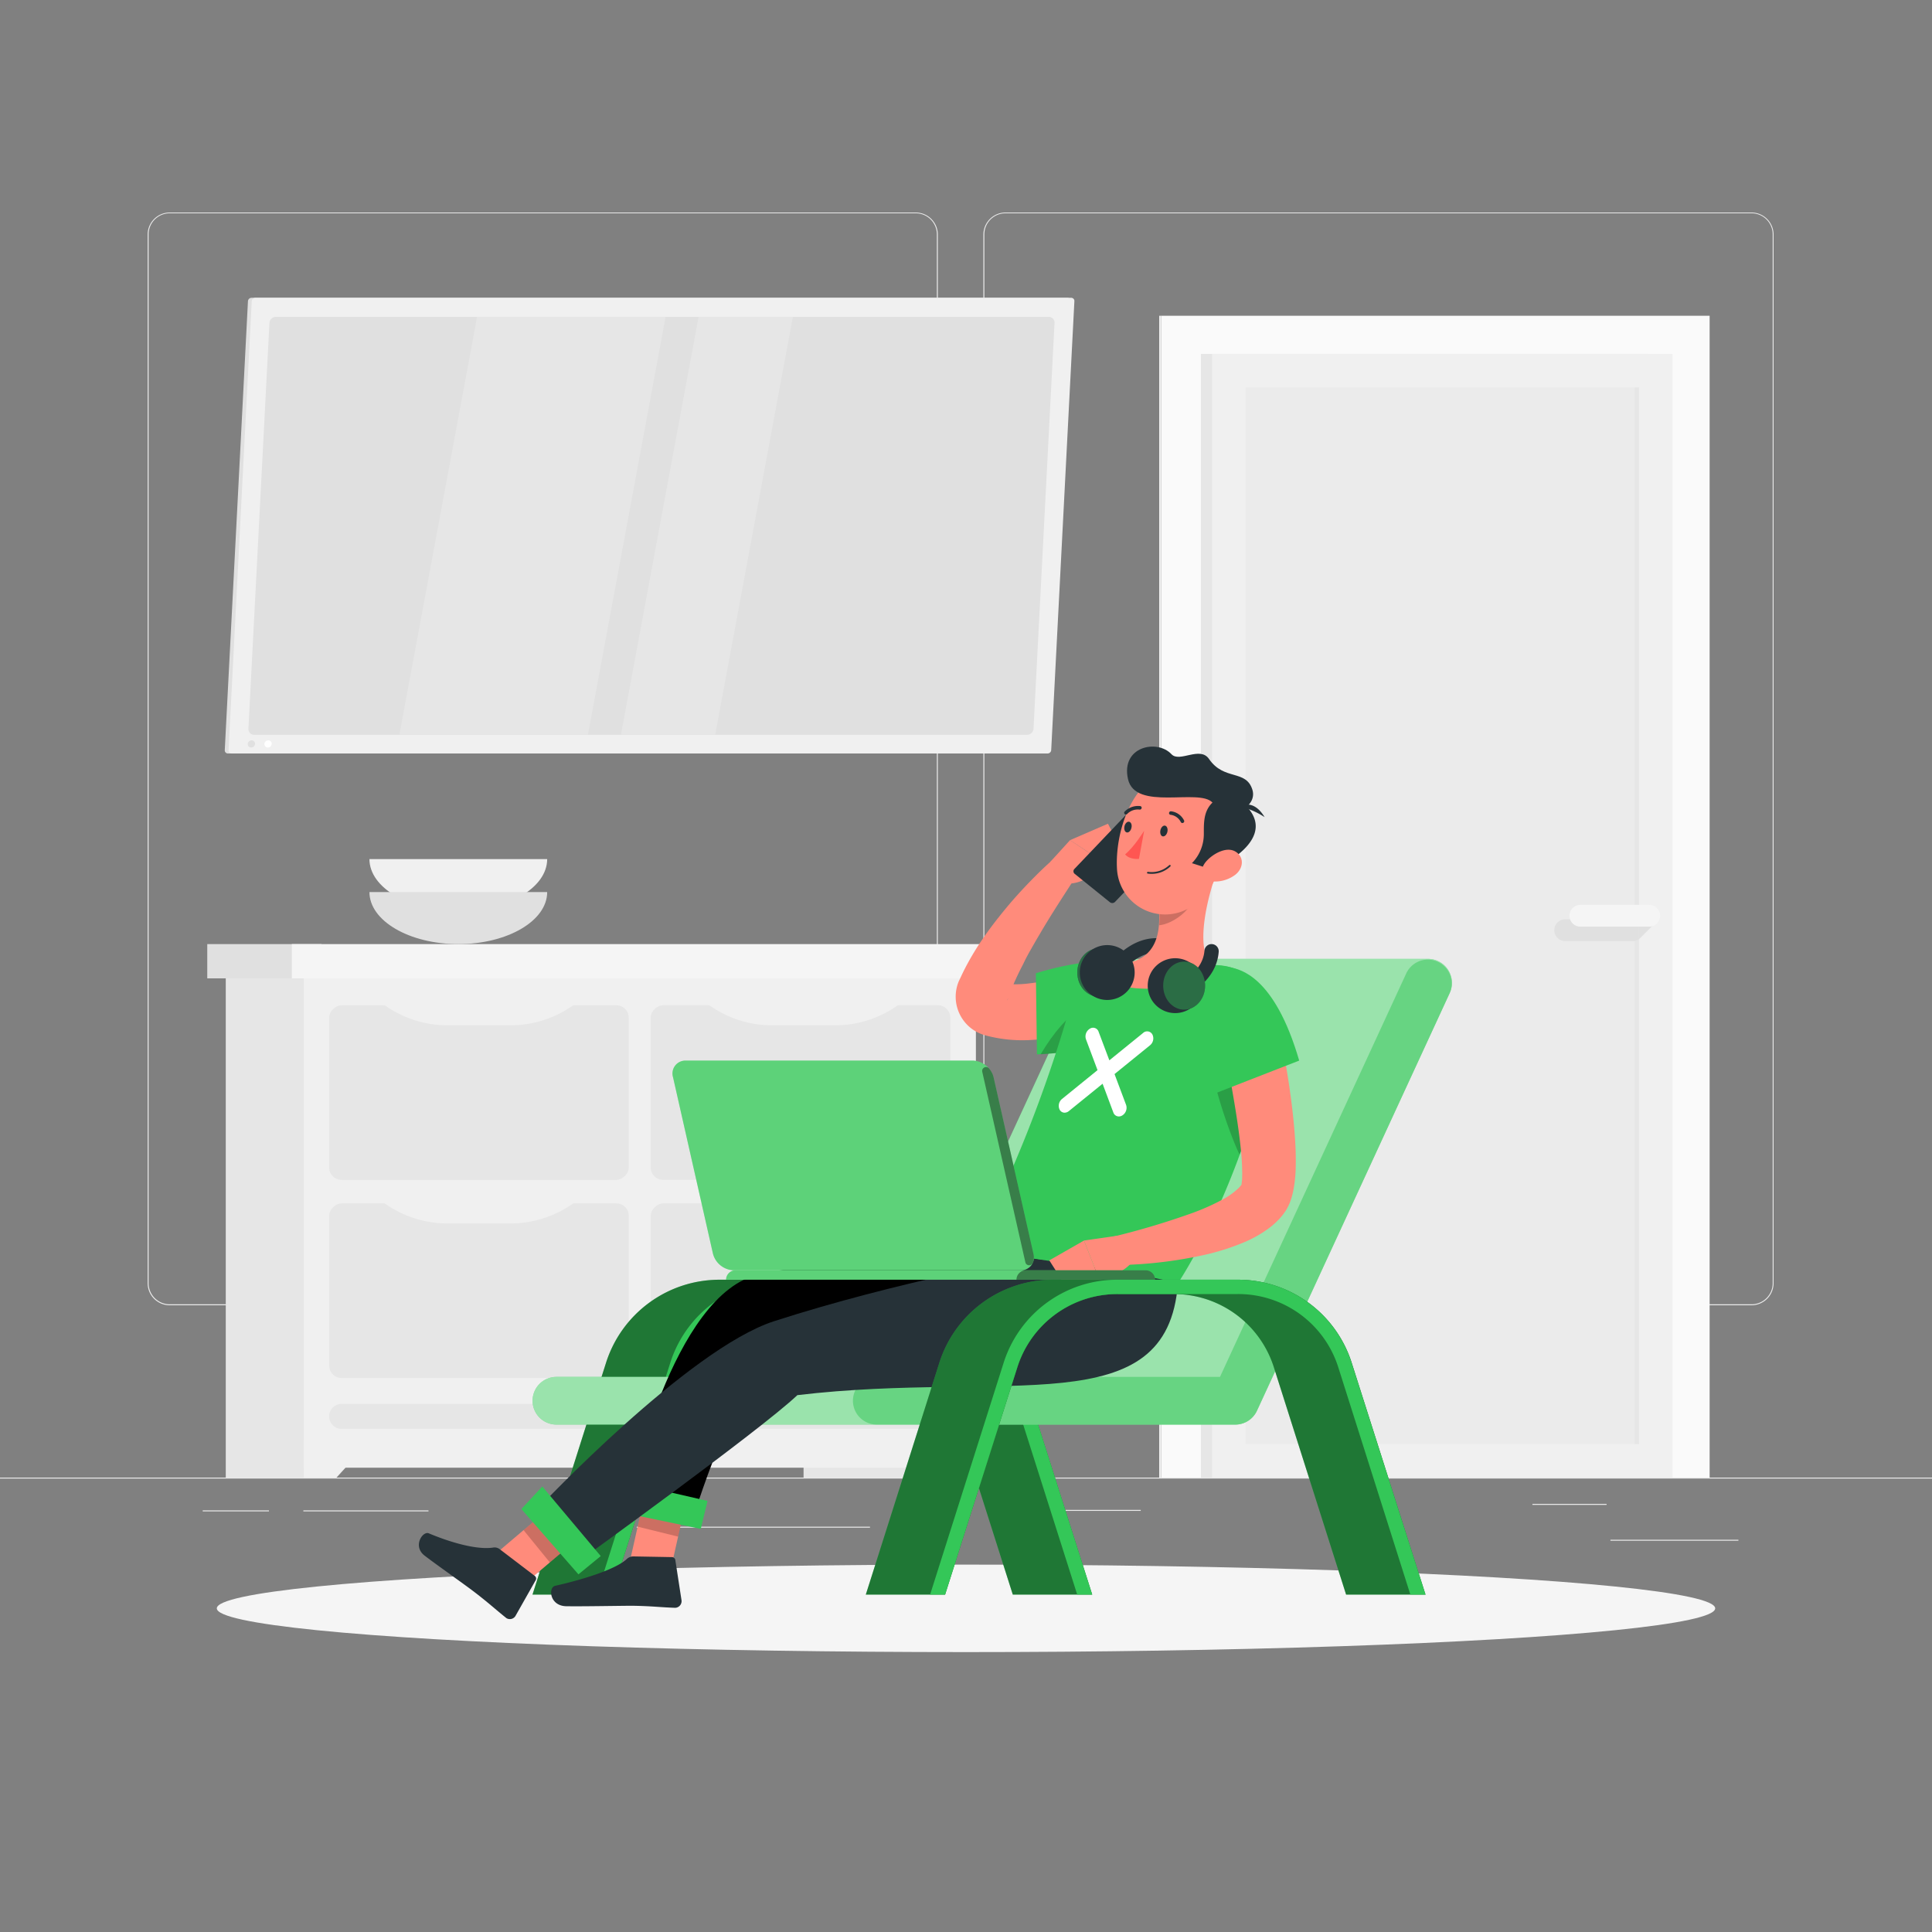 <svg xmlns="http://www.w3.org/2000/svg" viewBox="0 0 500 500"><rect x="0" y="0" width="500" height="500" fill="#808080" stroke="none"/><g id="freepik--background-complete--inject-89"><rect y="382.4" width="500" height="0.25" style="fill:#ebebeb"></rect><rect x="416.78" y="398.49" width="33.12" height="0.25" style="fill:#ebebeb"></rect><rect x="267.86" y="390.76" width="27.36" height="0.25" style="fill:#ebebeb"></rect><rect x="396.59" y="389.21" width="19.19" height="0.25" style="fill:#ebebeb"></rect><rect x="52.46" y="390.89" width="17.15" height="0.25" style="fill:#ebebeb"></rect><rect x="78.51" y="390.89" width="32.38" height="0.25" style="fill:#ebebeb"></rect><rect x="164.78" y="395.11" width="60.37" height="0.25" style="fill:#ebebeb"></rect><path d="M237,337.8H43.91a5.71,5.71,0,0,1-5.7-5.71V60.66A5.71,5.71,0,0,1,43.91,55H237a5.71,5.71,0,0,1,5.71,5.71V332.09A5.71,5.71,0,0,1,237,337.8ZM43.91,55.2a5.46,5.46,0,0,0-5.45,5.46V332.09a5.46,5.46,0,0,0,5.45,5.46H237a5.47,5.47,0,0,0,5.46-5.46V60.66A5.47,5.47,0,0,0,237,55.2Z" style="fill:#ebebeb"></path><path d="M453.31,337.8H260.21a5.72,5.72,0,0,1-5.71-5.71V60.66A5.72,5.72,0,0,1,260.21,55h193.1A5.71,5.71,0,0,1,459,60.66V332.09A5.71,5.71,0,0,1,453.31,337.8ZM260.21,55.2a5.47,5.47,0,0,0-5.46,5.46V332.09a5.47,5.47,0,0,0,5.46,5.46h193.1a5.47,5.47,0,0,0,5.46-5.46V60.66a5.47,5.47,0,0,0-5.46-5.46Z" style="fill:#ebebeb"></path><rect x="221.15" y="161.1" width="300.68" height="141.92" transform="translate(603.55 -139.43) rotate(90)" style="fill:#fafafa"></rect><rect x="149.92" y="231.79" width="300.68" height="0.53" transform="translate(532.32 -68.2) rotate(90)" style="fill:#f0f0f0"></rect><rect x="310.79" y="91.59" width="115.85" height="290.81" style="fill:#e6e6e6"></rect><rect x="313.69" y="91.59" width="119.16" height="290.81" style="fill:#f0f0f0"></rect><polygon points="424.16 239.42 424.16 243.08 427.82 239.42 424.16 239.42" style="fill:#e0e0e0"></polygon><rect x="236.55" y="186.1" width="273.44" height="101.79" transform="translate(610.26 -136.27) rotate(90)" style="fill:#ebebeb"></rect><rect x="286.89" y="236.44" width="273.44" height="1.1" transform="translate(660.61 -186.61) rotate(90)" style="fill:#e6e6e6"></rect><path d="M405.24,237.92a2.82,2.82,0,1,0,0,5.63h17.82l1.1-.47v-5.16Z" style="fill:#e0e0e0"></path><path d="M426.86,239.81H409a2.81,2.81,0,0,1-2.82-2.81h0a2.82,2.82,0,0,1,2.82-2.82h17.82a2.81,2.81,0,0,1,2.81,2.82h0A2.81,2.81,0,0,1,426.86,239.81Z" style="fill:#f5f5f5"></path><path d="M59,195H270.14a.94.94,0,0,0,.93-.87l6-116.18a.82.82,0,0,0-.83-.88H65.09a.94.94,0,0,0-.92.88l-6,116.18A.81.81,0,0,0,59,195Z" style="fill:#e0e0e0"></path><path d="M60,195H271.13a.94.94,0,0,0,.92-.87l6-116.18a.82.82,0,0,0-.83-.88H66.07a.94.94,0,0,0-.92.88l-6,116.18A.81.81,0,0,0,60,195Z" style="fill:#f0f0f0"></path><path d="M66,192.53a1,1,0,0,1-1,.93.87.87,0,0,1-.88-.93,1,1,0,0,1,1-.93A.87.87,0,0,1,66,192.53Z" style="fill:#e0e0e0"></path><path d="M70.31,192.53a1,1,0,0,1-1,.93.88.88,0,0,1-.88-.93,1,1,0,0,1,1-.93A.87.87,0,0,1,70.31,192.53Z" style="fill:#fff"></path><path d="M267.47,188.59l5.44-105A1.5,1.5,0,0,0,271.4,82H71.4a1.7,1.7,0,0,0-1.67,1.59l-5.44,105a1.49,1.49,0,0,0,1.51,1.58h200A1.7,1.7,0,0,0,267.47,188.59Z" style="fill:#e0e0e0"></path><polygon points="152.15 190.17 172.26 81.98 123.47 81.98 103.36 190.17 152.15 190.17" style="fill:#e6e6e6"></polygon><polygon points="185.09 190.17 205.2 81.98 180.8 81.98 160.69 190.17 185.09 190.17" style="fill:#e6e6e6"></polygon><rect x="207.96" y="253.2" width="44.55" height="129.2" style="fill:#e6e6e6"></rect><polygon points="244.05 382.4 252.51 382.4 252.51 372.66 235.18 372.66 244.05 382.4" style="fill:#f0f0f0"></polygon><rect x="58.43" y="253.2" width="27.57" height="129.2" style="fill:#e6e6e6"></rect><rect x="53.64" y="244.33" width="29.59" height="8.87" style="fill:#e0e0e0"></rect><rect x="78.62" y="253.2" width="173.9" height="126.64" style="fill:#f0f0f0"></rect><rect x="75.52" y="244.33" width="181.78" height="8.87" style="fill:#f5f5f5"></rect><rect x="184.58" y="295.26" width="45.2" height="77.54" rx="3.23" transform="translate(-126.85 541.21) rotate(-90)" style="fill:#e6e6e6"></rect><rect x="101.35" y="295.26" width="45.2" height="77.54" rx="3.23" transform="translate(-210.07 457.98) rotate(-90)" style="fill:#e6e6e6"></rect><path d="M246,366.56h0a3.23,3.23,0,0,1-3.23,3.23H88.41a3.23,3.23,0,0,1-3.23-3.23h0a3.23,3.23,0,0,1,3.23-3.23H242.72A3.23,3.23,0,0,1,246,366.56Z" style="fill:#e6e6e6"></path><path d="M131.62,316.62H116.28a28.11,28.11,0,0,1-17.61-5.84h50.57A28.12,28.12,0,0,1,131.62,316.62Z" style="fill:#f0f0f0"></path><path d="M215.63,316.62H200.29a28.16,28.16,0,0,1-17.62-5.84h50.58A28.12,28.12,0,0,1,215.63,316.62Z" style="fill:#f0f0f0"></path><rect x="184.58" y="243.98" width="45.2" height="77.54" rx="3.23" transform="translate(-75.58 489.93) rotate(-90)" style="fill:#e6e6e6"></rect><rect x="101.35" y="243.98" width="45.2" height="77.54" rx="3.23" transform="translate(-158.8 406.71) rotate(-90)" style="fill:#e6e6e6"></rect><path d="M131.62,265.35H116.28a28.12,28.12,0,0,1-17.61-5.85h50.57A28.13,28.13,0,0,1,131.62,265.35Z" style="fill:#f0f0f0"></path><path d="M215.63,265.35H200.29a28.17,28.17,0,0,1-17.62-5.85h50.58A28.13,28.13,0,0,1,215.63,265.35Z" style="fill:#f0f0f0"></path><polygon points="87.08 382.4 78.62 382.4 78.62 372.66 95.95 372.66 87.08 382.4" style="fill:#f0f0f0"></polygon><path d="M95.61,222.33c0,7.44,10.31,13.47,23,13.47s23-6,23-13.47Z" style="fill:#f0f0f0"></path><path d="M95.61,230.87c0,7.43,10.31,13.46,23,13.46s23-6,23-13.46Z" style="fill:#e0e0e0"></path></g><g id="freepik--Shadow--inject-89"><ellipse id="freepik--path--inject-89" cx="250" cy="416.24" rx="193.89" ry="11.32" style="fill:#f5f5f5"></ellipse></g><g id="freepik--Character--inject-89"><path d="M282.66,412.68H262.11L243.43,353.9a27.15,27.15,0,0,0-26-19H203a27.14,27.14,0,0,0-26,19l-18.69,58.78H137.81l19-59.9a30.83,30.83,0,0,1,29.5-21.59h47.78a30.86,30.86,0,0,1,29.51,21.59Z" style="fill:#34C758"></path><path d="M282.66,412.68H262.11L243.43,353.9a27.15,27.15,0,0,0-26-19H203a27.14,27.14,0,0,0-26,19l-18.69,58.78H137.81l19-59.9a30.83,30.83,0,0,1,29.5-21.59h47.78a30.86,30.86,0,0,1,29.51,21.59Z" style="opacity:0.4"></path><path d="M282.66,412.68h-3.88L260.1,353.9a27.15,27.15,0,0,0-26-19H203a27.14,27.14,0,0,0-26,19l-18.69,58.78h-3.87l19-59.9A30.83,30.83,0,0,1,203,331.19h31.11a30.86,30.86,0,0,1,29.51,21.59Z" style="fill:#34C758"></path><path d="M374.76,251a6.16,6.16,0,0,0-5.19-2.84H286.63a6.17,6.17,0,0,0-5.6,3.58L232.79,356.34H144a6.17,6.17,0,1,0,0,12.34h175.7a6.18,6.18,0,0,0,5.6-3.58L375.17,257A6.16,6.16,0,0,0,374.76,251Z" style="fill:#34C758"></path><path d="M374.76,251a6.16,6.16,0,0,0-5.19-2.84H286.63a6.17,6.17,0,0,0-5.6,3.58L232.79,356.34H144a6.17,6.17,0,1,0,0,12.34h175.7a6.18,6.18,0,0,0,5.6-3.58L375.17,257A6.16,6.16,0,0,0,374.76,251Z" style="fill:#fff;opacity:0.5"></path><path d="M319.68,368.68H226.91a6.17,6.17,0,0,1,0-12.34h88.82L364,251.78a6.17,6.17,0,0,1,11.2,5.17L325.28,365.1A6.18,6.18,0,0,1,319.68,368.68Z" style="fill:#34C758;opacity:0.5"></path><path d="M287.19,264.66l-1.29.49-1.19.42c-.79.28-1.59.51-2.38.76-1.59.48-3.19.9-4.82,1.27a61.06,61.06,0,0,1-10.12,1.51,36.91,36.91,0,0,1-11.18-.86l-.74-.18-.37-.1-.19-.05a1.43,1.43,0,0,1-.27-.08,10.58,10.58,0,0,1-3.06-1.53,10.36,10.36,0,0,1-3.59-12,4.75,4.75,0,0,1,.19-.46l.14-.29.28-.59.55-1.17a68.79,68.79,0,0,1,5-8.56c1.8-2.69,3.76-5.21,5.76-7.66s4.1-4.79,6.28-7.05,4.38-4.42,6.82-6.53l5.43,4.86c-3.22,5-6.52,10-9.48,15.1-.76,1.26-1.47,2.53-2.2,3.8s-1.4,2.54-2,3.82a73.31,73.31,0,0,0-3.46,7.58l-.34.93-.17.46-.08.23c0,.06-.09.22,0,.08a3.25,3.25,0,0,0,.14-2.05,3.37,3.37,0,0,0-1.21-1.82,3.63,3.63,0,0,0-1-.54c-.07,0,0,0,0,0h.09l.19,0,.37.06a27.42,27.42,0,0,0,7,0,62.06,62.06,0,0,0,7.88-1.42c1.34-.3,2.67-.69,4-1l2-.6,1-.3.86-.29Z" style="fill:#ff8b7b"></path><path d="M300.71,255.38c-3.26-6.2-13.5-9.28-32.63-3.51l.28,21S309.17,271.46,300.71,255.38Z" style="fill:#34C758"></path><path d="M289.37,258.64c-5.69-1.38-13,2.34-20.05,14.21,3.78-.22,17.82-1.26,26.17-5.48C295.85,263.18,294.32,259.84,289.37,258.64Z" style="opacity:0.2"></path><polygon points="172.44 411.29 162.28 407.34 167.95 382.07 178.11 386.01 172.44 411.29" style="fill:#ff8b7b"></polygon><path d="M164,402.8l9.93.18a.9.9,0,0,1,.85.8l1.59,10.32a1.73,1.73,0,0,1-1.62,2c-4.08-.14-5.95-.45-11.09-.53-3.17,0-12.72.19-17.09.12s-4.72-4.87-2.91-5.28c8.1-1.83,15.94-4.44,18.62-7A2.49,2.49,0,0,1,164,402.8Z" style="fill:#263238"></path><polygon points="178.11 386.02 167.95 382.07 165.03 395.1 175.5 397.68 178.11 386.02" style="opacity:0.2"></polygon><path d="M252.21,323.2s-22.49-.12-55.48,6.55c-22.86,4.62-34,58.27-34,58.27l16.33,5.83s11-36.46,21.5-44.4c54.78-.27,82.14,16,88.93-19.93C280.46,325.87,252.21,323.2,252.21,323.2Z"></path><polygon points="159.38 391.09 181.36 395.68 183.11 388.43 160.19 383.17 159.38 391.09" style="fill:#34C758"></polygon><path d="M271.79,223.08l5.14-5.65,9,6s-5.55,7-11.94,4.82Z" style="fill:#ff8b7b"></path><polygon points="286.74 213.18 289.73 218.93 285.95 223.39 276.93 217.43 286.74 213.18" style="fill:#ff8b7b"></polygon><path d="M287.22,233.48l-9.09-7.33a.85.85,0,0,1-.08-1.26l15.71-16.48a1,1,0,0,1,1.37-.09l9.09,7.33a.84.84,0,0,1,.08,1.26l-15.71,16.48A1,1,0,0,1,287.22,233.48Z" style="fill:#263238"></path><path d="M304.83,332.12s16.6-24.44,24.67-63.83a15.49,15.49,0,0,0-14.45-18.51c-8-.42-16.44-.53-23.3-.5a15.46,15.46,0,0,0-14.81,11.21,349.92,349.92,0,0,1-24.73,62.71Z" style="fill:#34C758"></path><path d="M298.22,267.69a1.54,1.54,0,0,0-2.4-.35l-8.72,7.07L284.31,267a1.5,1.5,0,0,0-2.27-.76,2.33,2.33,0,0,0-1,2.71l3,8-9.18,7.45a2.29,2.29,0,0,0-.62,2.79,1.47,1.47,0,0,0,1.17.77,1.78,1.78,0,0,0,1.22-.42l8.72-7.07,2.79,7.46a1.49,1.49,0,0,0,1.3,1,1.65,1.65,0,0,0,1-.25,2.34,2.34,0,0,0,1-2.71l-3-8,9.18-7.45A2.29,2.29,0,0,0,298.22,267.69Z" style="fill:#fff"></path><path d="M329.73,263.61c-5.58-7.79-10.58-8.89-12-8.45-12.93,4.07.94,39.67,3.09,43.65a214.68,214.68,0,0,0,8.65-30.52A15.46,15.46,0,0,0,329.73,263.61Z" style="opacity:0.2"></path><path d="M288,253.44a1.85,1.85,0,0,1-1.55-2.86c.24-.37,6.06-9.14,14.85-7.6a1.85,1.85,0,1,1-.64,3.65c-6.35-1.12-11.07,5.91-11.11,6A1.86,1.86,0,0,1,288,253.44Z" style="fill:#263238"></path><path d="M315.2,224.7c-2.6,7.07-5.93,19.87-1.9,25a25.25,25.25,0,0,1-18,6.13c-8.3-.28-6.61-3.6-3.9-6.54,8.08-1.37,8.91-8.16,8.53-13.82Z" style="fill:#ff8b7b"></path><path d="M278.8,251.68c0,3.44,2.43,6.22,5.43,6.22s5.42-2.78,5.42-6.22-2.43-6.22-5.42-6.22S278.8,248.25,278.8,251.68Z" style="fill:#263238"></path><path d="M278.8,251.68c0,3.44,2.43,6.22,5.43,6.22s5.42-2.78,5.42-6.22-2.43-6.22-5.42-6.22S278.8,248.25,278.8,251.68Z" style="fill:#34C758;opacity:0.4"></path><path d="M279.45,251.68a7.1,7.1,0,1,0,7.09-7.09A7.1,7.1,0,0,0,279.45,251.68Z" style="fill:#263238"></path><path d="M309,229.09l-9,6.36a22.25,22.25,0,0,1,0,4c3-.24,7.68-3.31,8.55-6.48A11.15,11.15,0,0,0,309,229.09Z" style="opacity:0.2"></path><path d="M318.09,214.87c-2.32,9.37-3.2,15-8.91,19.17a12.47,12.47,0,0,1-20.11-9.28c-.48-8.76,3.39-22.63,13.42-25.16C312.37,197.11,320.41,205.49,318.09,214.87Z" style="fill:#ff8b7b"></path><path d="M313.79,207.71c-3.47-3.81-20,2.33-21.87-6.1s7.56-10.38,11.26-6.42c2.1,2.25,7.37-2.19,9.71,1.23,3.91,5.71,9.6,2.62,11.24,8C325.49,208.87,318.38,212.73,313.79,207.71Z" style="fill:#263238"></path><path d="M320.89,208.72s3.36-2.26,6.39,2.75A19.87,19.87,0,0,0,320.89,208.72Z" style="fill:#263238"></path><path d="M321.27,207.42l-4.11-1.69c-5.76,2.1-5.61,6.21-5.61,10.07a10.78,10.78,0,0,1-3.08,7.59l5.35,1.71S332.78,217.09,321.27,207.42Z" style="fill:#263238"></path><path d="M319.63,226.43a8.72,8.72,0,0,1-6.18,1.65c-2.88-.36-3.09-3.12-1.25-5.19,1.64-1.86,5.13-3.92,7.52-2.51S321.8,224.81,319.63,226.43Z" style="fill:#ff8b7b"></path><path d="M302.14,215.18c-.14.77-.67,1.34-1.18,1.28s-.8-.75-.66-1.52.67-1.34,1.17-1.27S302.28,214.41,302.14,215.18Z" style="fill:#263238"></path><path d="M292.83,214.17c-.14.77-.67,1.34-1.18,1.27s-.8-.74-.66-1.51.67-1.34,1.18-1.27S293,213.4,292.83,214.17Z" style="fill:#263238"></path><path d="M296.1,215s-2.58,4.21-4.92,6.1c1.14,1.45,3.58,1.18,3.58,1.18Z" style="fill:#ff5652"></path><path d="M298.06,226.15a6.94,6.94,0,0,0,4.85-1.94.22.22,0,1,0-.33-.3,6.62,6.62,0,0,1-5.46,1.72.25.25,0,0,0-.27.2.21.21,0,0,0,.19.25A7.39,7.39,0,0,0,298.06,226.15Z" style="fill:#263238"></path><path d="M306,213a.53.53,0,0,0,.23-.06.47.47,0,0,0,.2-.62,4.32,4.32,0,0,0-3.37-2.36.48.48,0,0,0-.51.43.43.43,0,0,0,.41.48h0a3.43,3.43,0,0,1,2.64,1.9A.46.46,0,0,0,306,213Z" style="fill:#263238"></path><path d="M291.28,210.8a.5.5,0,0,0,.42-.13,3.81,3.81,0,0,1,3.2-1.15.49.49,0,0,0,.55-.37.43.43,0,0,0-.33-.53,4.84,4.84,0,0,0-4.05,1.41.44.44,0,0,0,0,.64A.41.41,0,0,0,291.28,210.8Z" style="fill:#263238"></path><polygon points="131.66 413.38 125.93 404.11 145.69 387.35 151.41 396.62 131.66 413.38" style="fill:#ff8b7b"></polygon><path d="M129.29,400.9l9.18,7a.85.85,0,0,1,.14,1.1l-5.12,9.05a1.71,1.71,0,0,1-2.42.73c-2.9-2.32-4.89-4.18-8.61-7-2.28-1.75-9.42-6.76-12.58-9.19s-.49-6.42,1.08-5.77c7.05,2.95,13.15,4.24,16.65,3.69A2.16,2.16,0,0,1,129.29,400.9Z" style="fill:#263238"></path><polygon points="151.41 396.63 145.68 387.36 135.5 396 142.3 404.36 151.41 396.63" style="opacity:0.2"></polygon><path d="M266.32,325.59s-34,6-66,16.34c-22.19,7.17-60.82,48.19-60.82,48.19L149,404.61s47.79-34.46,57.36-43.55c54.4-6.46,95.8,7.55,98.48-28.94C295.42,329.51,266.32,325.59,266.32,325.59Z" style="fill:#263238"></path><polygon points="134.93 390.54 149.7 407.44 155.47 402.71 140.34 384.7 134.93 390.54" style="fill:#34C758"></polygon><path d="M330.35,263.59a218.77,218.77,0,0,1,3.94,22.14c.46,3.75.83,7.54,1,11.47.07,2,.09,4,0,6.09-.06,1.07-.15,2.16-.33,3.34a22.45,22.45,0,0,1-.92,4,13.31,13.31,0,0,1-1.25,2.63,15.9,15.9,0,0,1-1.38,1.83,19.72,19.72,0,0,1-3,2.76,31.09,31.09,0,0,1-5.92,3.43A60.51,60.51,0,0,1,311,324.92a111.4,111.4,0,0,1-22.63,2.49l-.78-7.24a200.18,200.18,0,0,0,20.3-6,58.62,58.62,0,0,0,9-4,18.39,18.39,0,0,0,3.33-2.4,6.64,6.64,0,0,0,1-1.07,2.77,2.77,0,0,0,.22-.39c-.13.18-.15.23-.14.14a13.56,13.56,0,0,0,.16-1.4c0-.64.05-1.37,0-2.13,0-1.52-.11-3.17-.27-4.85-.32-3.35-.8-6.82-1.35-10.3-1.11-6.95-2.46-14.07-3.85-21Z" style="fill:#ff8b7b"></path><path d="M318.71,250.41c2,.53,11.07,1.9,17.52,24.07l-21.8,8.5S299.34,245.23,318.71,250.41Z" style="fill:#34C758"></path><path d="M311.23,255.08a7.1,7.1,0,1,1-7.1-7.09A7.09,7.09,0,0,1,311.23,255.08Z" style="fill:#263238"></path><path d="M303.76,258.92a1.85,1.85,0,0,1-.6-3.6c.12,0,8.06-2.85,8.55-9.28a1.85,1.85,0,1,1,3.69.28c-.68,8.89-10.62,12.36-11,12.51A2.08,2.08,0,0,1,303.76,258.92Z" style="fill:#263238"></path><path d="M311.88,255.08c0,3.43-2.43,6.22-5.43,6.22s-5.42-2.79-5.42-6.22,2.42-6.22,5.42-6.22S311.88,251.64,311.88,255.08Z" style="fill:#263238"></path><path d="M311.88,255.08c0,3.43-2.43,6.22-5.43,6.22s-5.42-2.79-5.42-6.22,2.42-6.22,5.42-6.22S311.88,251.64,311.88,255.08Z" style="fill:#34C758;opacity:0.4"></path><path d="M289,319.84l-8.46,1.21,4,10.24s9.24-2.36,9.2-7l-2-3.21A2.81,2.81,0,0,0,289,319.84Z" style="fill:#ff8b7b"></path><polygon points="271.56 326.18 276.85 334.51 284.56 331.29 280.54 321.05 271.56 326.18" style="fill:#ff8b7b"></polygon><path d="M190.32,328.75H296.48a2.45,2.45,0,0,1,2.43,2.44h-111A2.45,2.45,0,0,1,190.32,328.75Z" style="fill:#34C758"></path><path d="M190.32,328.75H296.48a2.45,2.45,0,0,1,2.43,2.44h-111A2.45,2.45,0,0,1,190.32,328.75Z" style="fill:#fff;opacity:0.2"></path><path d="M265.5,328.75h31a2.45,2.45,0,0,1,2.43,2.44H263.06A2.45,2.45,0,0,1,265.5,328.75Z" style="opacity:0.4"></path><path d="M177.52,274.48h74.31a5.75,5.75,0,0,1,5.29,4.31l10.34,45.65a3.35,3.35,0,0,1-3.34,4.31H189.81a5.75,5.75,0,0,1-5.3-4.31l-10.33-45.65A3.34,3.34,0,0,1,177.52,274.48Z" style="fill:#34C758"></path><path d="M177.52,274.48h74.31a5.75,5.75,0,0,1,5.29,4.31l10.34,45.65a3.35,3.35,0,0,1-3.34,4.31H189.81a5.75,5.75,0,0,1-5.3-4.31l-10.33-45.65A3.34,3.34,0,0,1,177.52,274.48Z" style="fill:#fff;opacity:0.2"></path><path d="M265.37,326.7,254.2,277.35a1,1,0,0,1,1.71-.88,5.4,5.4,0,0,1,1.22,2.33l10.32,45.64a3.65,3.65,0,0,1-.24,2.51A1,1,0,0,1,265.37,326.7Z" style="opacity:0.4"></path><path d="M368.92,412.68H348.37L329.69,353.9a27.15,27.15,0,0,0-26-19H289.27a27.15,27.15,0,0,0-26,19l-18.68,58.78H224.07l19-59.9a30.82,30.82,0,0,1,29.49-21.59h47.78a30.85,30.85,0,0,1,29.51,21.59Z" style="fill:#34C758"></path><path d="M368.92,412.68H348.37L329.69,353.9a27.15,27.15,0,0,0-26-19H289.27a27.15,27.15,0,0,0-26,19l-18.68,58.78H224.07l19-59.9a30.82,30.82,0,0,1,29.49-21.59h47.78a30.85,30.85,0,0,1,29.51,21.59Z" style="opacity:0.4"></path><path d="M368.92,412.68H365L346.36,353.9a27.15,27.15,0,0,0-26-19H289.27a27.15,27.15,0,0,0-26,19l-18.68,58.78h-3.88l19-59.9a30.82,30.82,0,0,1,29.49-21.59h31.11a30.85,30.85,0,0,1,29.51,21.59Z" style="fill:#34C758"></path></g></svg>
